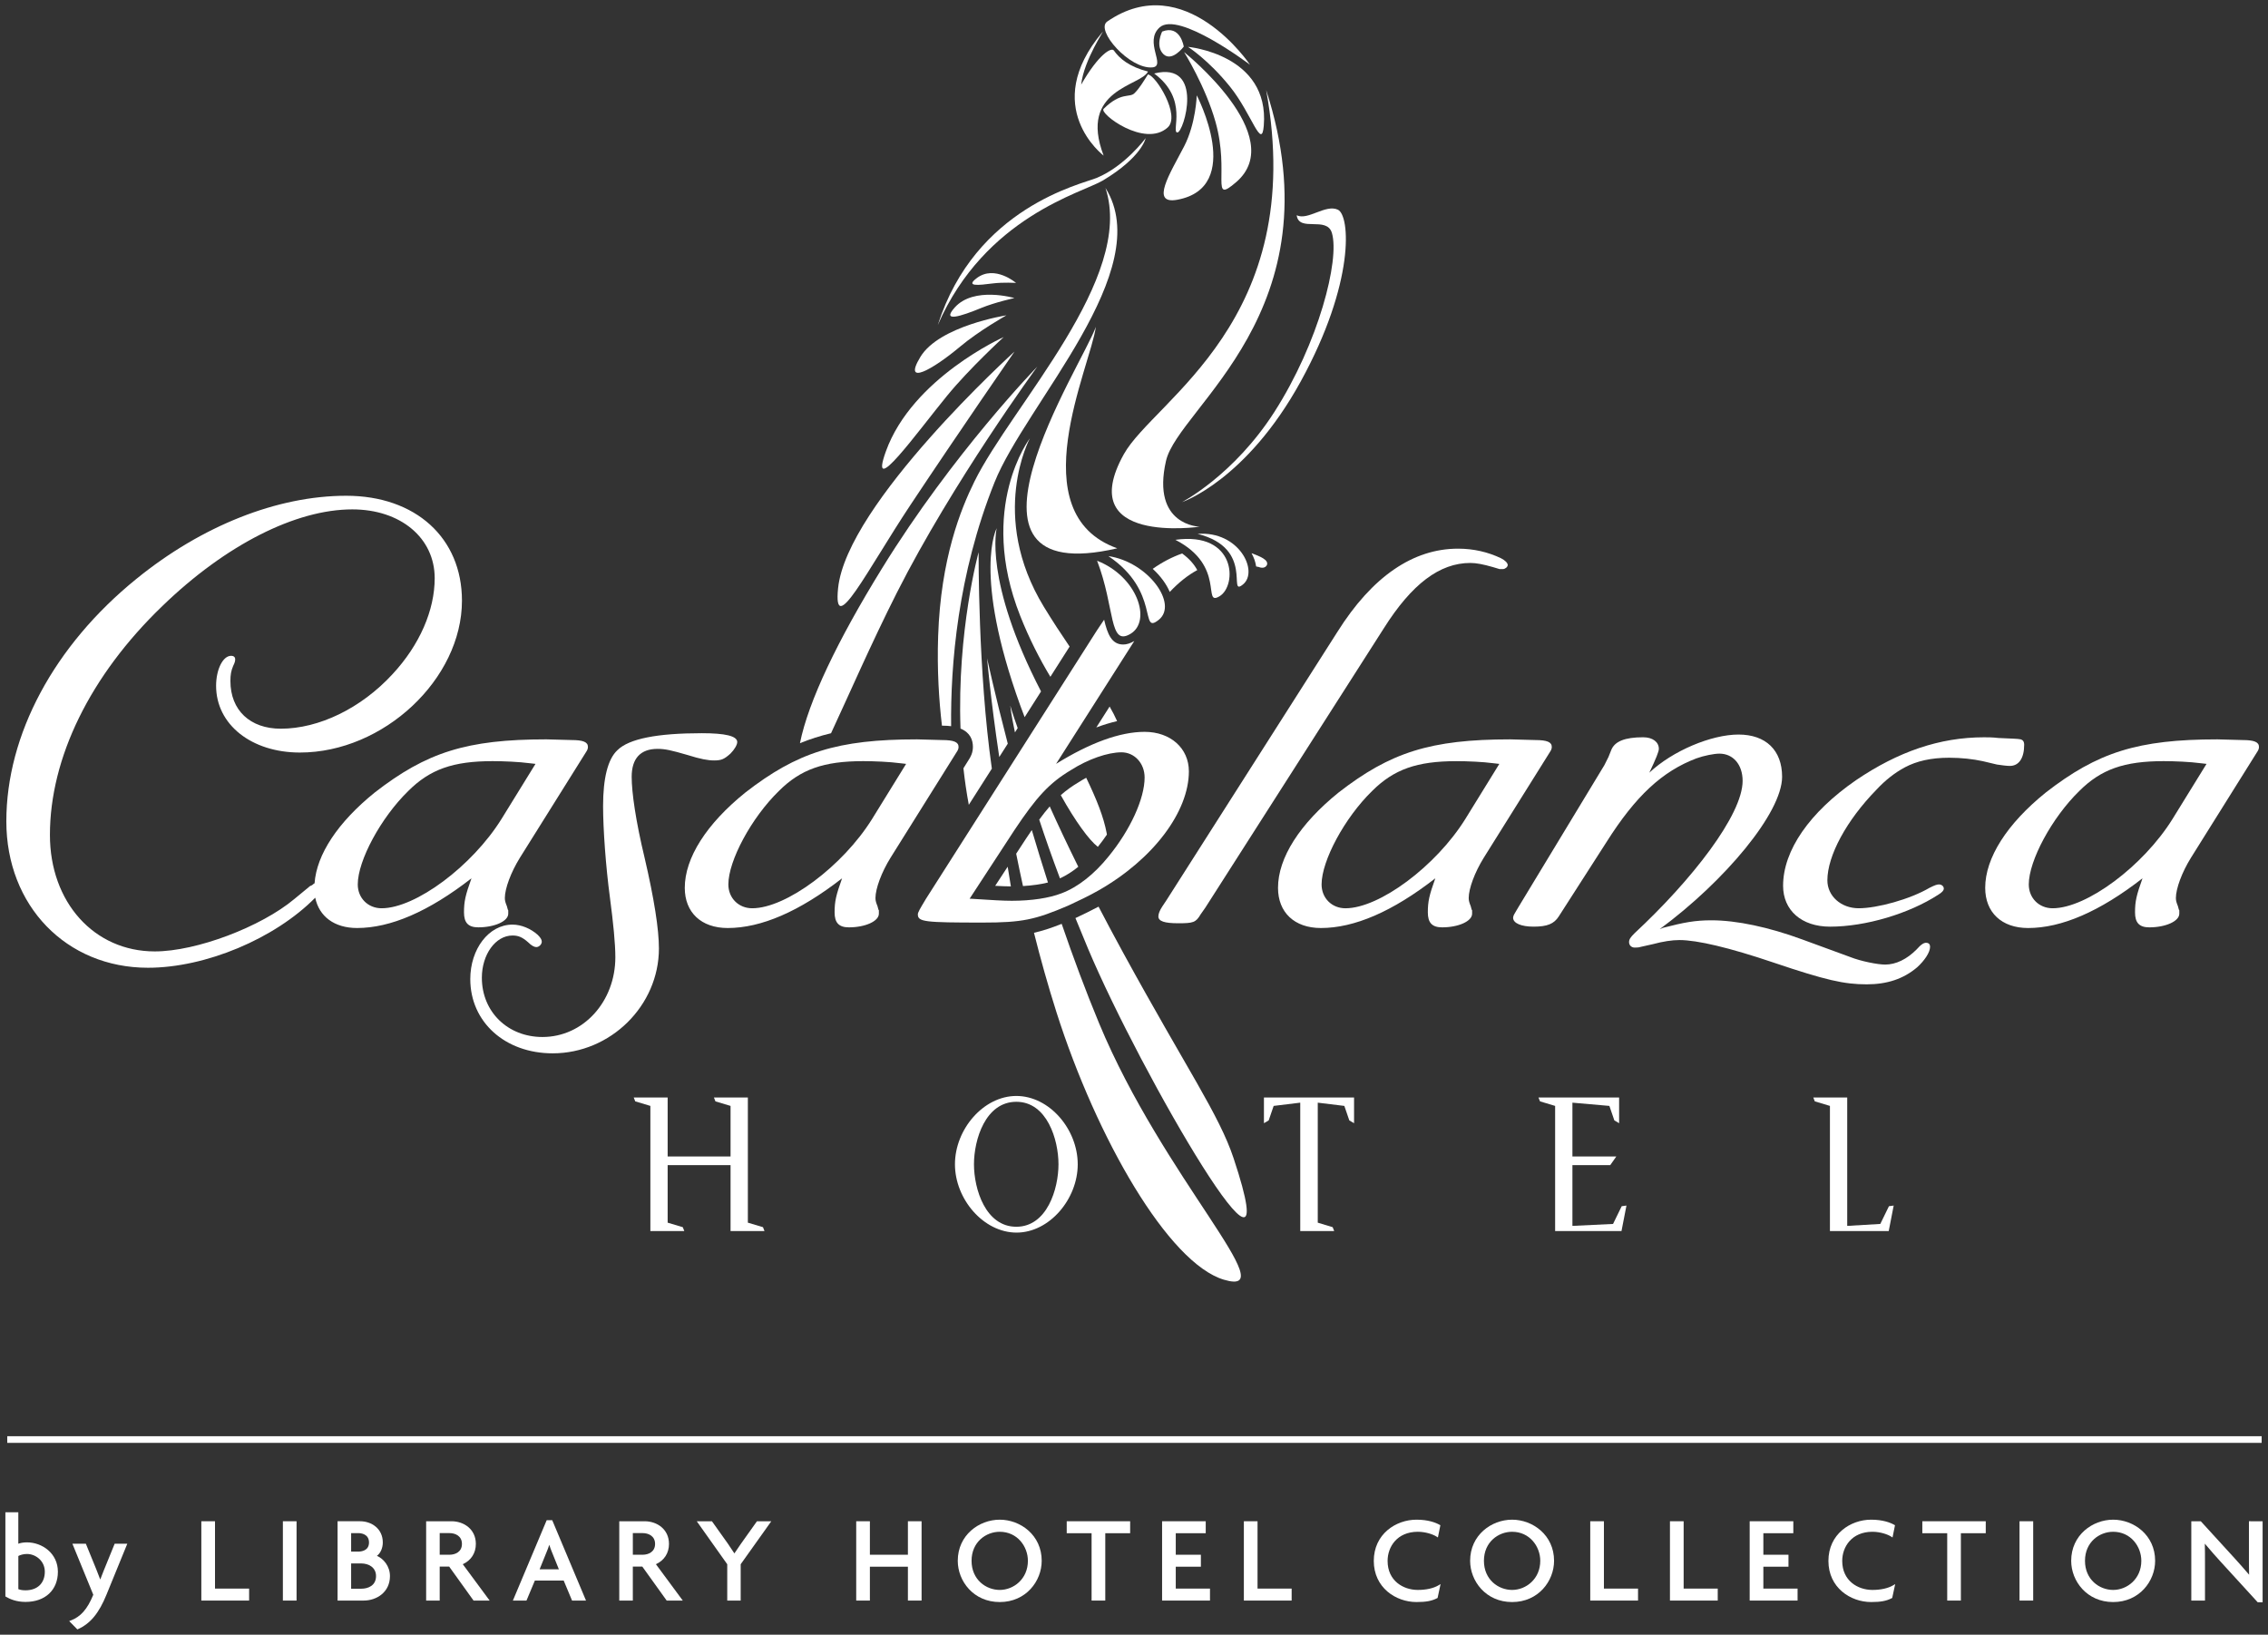 <?xml version="1.0" encoding="utf-8"?>
<!-- Generator: Adobe Illustrator 21.1.0, SVG Export Plug-In . SVG Version: 6.00 Build 0)  -->
<svg version="1.1" id="Layer_1" xmlns="http://www.w3.org/2000/svg" xmlns:xlink="http://www.w3.org/1999/xlink" x="0px" y="0px"
	 viewBox="0 0 179 129" style="enable-background:new 0 0 179 129;" xml:space="preserve">
<rect x="0" y="0" width="179" height="129" fill="#333333" stroke="none"/>
<style type="text/css">
	.st0{fill:#FFFFFF;}
</style>
<g>
	<path class="st0" d="M87.104,12.281c-2.016-5.274,2.982-5.481,3.499-6.636
		c-1.477-0.372-2.255-1.032-2.691-1.659c-0.189-0.271-1.187,0.263-2.583,2.693
		c0.224-1.999,1.957-4.476,1.672-4.136C82.036,8.448,87.104,12.281,87.104,12.281z"
		/>
	<path class="st0" d="M93.427,3.68c0,0-0.259-1.758-1.706-1.189
		c0,0-0.569,1.137,0.104,1.784C92.496,4.921,93.427,3.68,93.427,3.68z"/>
	<path class="st0" d="M90.598,5.875c-0.363,0.574-0.672,1.099-1.064,1.484
		c-0.392,0.384-1.048-0.137-2.436,1.234c-0.364,0.36,3.251,3.101,5.058,1.469
		C93.197,9.122,91.217,5.929,90.598,5.875z"/>
	<path class="st0" d="M92.918,10.454c0.517,0.034,2.172-5.653-1.827-4.654
		C93.849,7.834,92.401,10.419,92.918,10.454z"/>
	<path class="st0" d="M90.954,5.317c1.111-0.103-0.698-2.016,0.568-3.153
		c1.488-1.336,7.135,2.947,7.135,2.947s-5.119-7.653-11.271-3.412
		C86.415,2.368,89.162,5.484,90.954,5.317z"/>
	<path class="st0" d="M93.763,3.698c0,0,1.611,1.026,3.317,3.145
		c1.712,2.127,2.498,5.078,2.663,3.077C100.209,4.284,93.763,3.698,93.763,3.698z"
		/>
	<path class="st0" d="M97.572,14.366c4.188-3.619-4.119-10.254-4.119-10.254
		s1.686,2.691,2.482,5.515C97.08,13.694,95.478,16.175,97.572,14.366z"/>
	<path class="st0" d="M92.918,15.762c5.326-0.983,1.534-8.239,1.534-8.239
		s-0.061,2.224-1,4.033C92.348,13.682,90.749,16.162,92.918,15.762z"/>
	<path class="st0" d="M88.7,35.839c-4.014,7.201,5.99,5.724,5.99,5.724
		s-3.838-0.061-2.664-5.194c0.967-4.231,13.56-11.818,7.906-29.259
		C103.242,25.31,91.091,31.552,88.7,35.839z"/>
	<path class="st0" d="M105.119,18.382c0.631,2.112-1.04,8.674-4.547,14.138
		c-3.202,4.99-7.283,7.104-7.283,7.104s5.078-1.705,9.372-9.527
		c4.294-7.821,3.898-13.092,2.931-13.548c-0.967-0.456-2.372,0.869-3.252,0.438
		C102.521,18.349,104.714,17.029,105.119,18.382z"/>
	<path class="st0" d="M71.852,39.854c3.769-5.678,8.216-12.11,8.216-12.11
		S66.826,39.738,66.145,46.42C65.731,50.473,68.462,44.96,71.852,39.854z"/>
	<path class="st0" d="M74.753,31.224c1.751-2.141,4.462-4.624,4.462-4.624
		s-7.214,3.219-9.299,9.023C68.515,39.522,72.382,34.122,74.753,31.224z"/>
	<path class="st0" d="M75.777,27.352c1.497-1.256,3.654-2.469,3.654-2.469
		s-5.305,0.828-6.789,3.28C71.207,30.533,73.633,29.15,75.777,27.352z"/>
	<path class="st0" d="M75.348,24.269c-1.067,1.196,0.497,0.69,2.084,0.038
		c1.109-0.455,2.629-0.786,2.629-0.786S76.859,22.575,75.348,24.269z"/>
	<path class="st0" d="M77.101,21.938c-0.934,0.697,0.106,0.574,1.261,0.427
		c0.807-0.102,1.828-0.039,1.828-0.039S78.513,20.884,77.101,21.938z"/>
	<path class="st0" d="M87.041,14.245c3.102-1.861,3.378-3.343,3.378-3.343
		s-1.62,2.206-3.861,3.137c-1.201,0.499-9.582,2.31-12.546,11.616
		C77.734,17.106,85.432,15.211,87.041,14.245z"/>
	<path class="st0" d="M88.178,43.269c-7.721-2.757-2.103-14.34-1.689-17.476
		C85.456,28.756,73.736,46.612,88.178,43.269z"/>
	<path class="st0" d="M11.679,76.368c4.541,0,10.002-2.288,13.2-5.527
		c0.307,1.478,1.505,2.391,3.302,2.391c2.634,0,5.643-1.289,9.03-3.923
		c-0.483,1.343-0.591,1.828-0.591,2.687c0,0.807,0.323,1.183,1.128,1.183
		c1.29,0,2.365-0.484,2.365-1.075v-0.269c-0.053-0.054-0.053-0.161-0.107-0.323
		c-0.108-0.268-0.162-0.43-0.162-0.644c0-0.752,0.484-2.043,1.183-3.171
		l5.214-8.33c0.107-0.162,0.161-0.269,0.161-0.43
		c0-0.377-0.376-0.538-1.29-0.538l-1.989-0.054c-6.289,0-9.46,1.022-13.544,4.192
		c-2.914,2.352-4.594,4.894-4.753,7.173c-0.029,0.006-0.057,0.019-0.086,0.048
		c-0.053,0.054-0.107,0.107-0.268,0.161c-0.108,0.108-0.538,0.43-1.237,1.021
		c-2.633,2.205-7.74,4.139-11.018,4.139c-4.783,0-8.277-3.87-8.277-9.191
		c0-6.074,3.17-12.577,8.869-18.059c4.998-4.837,10.534-7.632,14.995-7.632
		c3.817,0,6.504,2.257,6.504,5.429c0,2.525-1.183,5.267-3.332,7.578
		c-2.473,2.687-5.805,4.3-8.815,4.3c-2.418,0-3.976-1.452-3.976-3.763
		c0-0.484,0.053-0.806,0.214-1.183c0.161-0.322,0.161-0.43,0.161-0.537
		c0-0.161-0.107-0.269-0.322-0.269c-0.645,0-1.183,1.075-1.183,2.365
		c0,3.064,2.796,5.268,6.612,5.268c6.611,0,12.792-5.805,12.792-11.986
		c0-4.945-3.654-8.277-9.137-8.277c-5.429,0-11.395,2.365-16.555,6.557
		C4.263,50.946,0.5,57.987,0.5,64.813C0.5,71.477,5.23,76.368,11.679,76.368
		z M32.213,62.429c1.719-1.72,3.547-2.365,6.664-2.365
		c0.86,0,2.096,0.053,2.902,0.162l0.484,0.054l-2.686,4.353
		c-2.312,3.709-6.773,7.041-9.46,7.041c-1.074,0-1.881-0.806-1.881-1.881
		C28.235,67.912,30.062,64.526,32.213,62.429z"/>
	<path class="st0" d="M42.814,81.833c-2.741,0-4.784-1.989-4.784-4.676
		c0-1.828,1.075-3.333,2.419-3.333c0.43,0,0.752,0.108,1.236,0.537
		c0.269,0.269,0.484,0.377,0.645,0.377c0.215,0,0.43-0.216,0.43-0.431
		c0-0.162-0.107-0.323-0.322-0.537c-0.538-0.483-1.29-0.806-1.988-0.806
		c-1.882,0-3.333,1.935-3.333,4.3c0,3.386,2.741,5.858,6.503,5.858
		c4.569,0,8.385-3.762,8.385-8.277c0-1.505-0.376-3.924-1.129-7.149
		c-0.699-2.902-1.021-5.16-1.021-6.396c0-1.452,0.699-2.204,2.042-2.204
		c0.592,0,1.075,0.107,2.365,0.483c1.022,0.323,1.613,0.43,2.097,0.43
		c0.591,0,0.806-0.107,1.29-0.538c0.322-0.322,0.537-0.698,0.537-0.913
		c0-0.483-0.967-0.698-2.795-0.698c-3.493,0-5.75,0.43-6.665,1.343
		c-0.752,0.699-1.128,2.204-1.128,4.407c0,1.828,0.215,4.784,0.538,7.202
		c0.269,2.042,0.43,3.655,0.43,4.73C48.565,79.038,46.039,81.833,42.814,81.833z"/>
	<path class="st0" d="M54.045,70.062c0,1.935,1.291,3.171,3.387,3.171
		c2.633,0,5.643-1.289,9.029-3.923c-0.483,1.343-0.591,1.828-0.591,2.687
		c0,0.807,0.323,1.183,1.129,1.183c1.29,0,2.365-0.484,2.365-1.075v-0.269
		c-0.054-0.054-0.054-0.161-0.107-0.323c-0.108-0.268-0.162-0.43-0.162-0.644
		c0-0.752,0.484-2.043,1.183-3.171l5.213-8.33
		c0.108-0.162,0.162-0.269,0.162-0.43c0-0.377-0.377-0.538-1.29-0.538
		l-1.989-0.054c-6.289,0-9.459,1.022-13.544,4.192
		C55.764,65.009,54.045,67.697,54.045,70.062z M61.463,62.429
		c1.72-1.72,3.546-2.365,6.665-2.365c0.859,0,2.095,0.053,2.902,0.162
		l0.484,0.054l-2.688,4.353c-2.311,3.709-6.772,7.041-9.459,7.041
		c-1.075,0-1.882-0.806-1.882-1.881C57.485,67.912,59.312,64.526,61.463,62.429z"/>
	<path class="st0" d="M92.069,71.029l-0.323,0.484c-0.214,0.323-0.322,0.591-0.322,0.807
		c0,0.376,0.484,0.537,1.559,0.537c1.183,0,1.398-0.053,1.773-0.699l0.377-0.537
		l14.082-22.037c2.204-3.493,4.406-5.159,6.826-5.159
		c0.483,0,1.021,0.107,1.773,0.322l0.537,0.161h0.269
		c0.162,0,0.376-0.161,0.376-0.322c0-0.161-0.214-0.376-0.537-0.537
		c-1.021-0.484-2.15-0.752-3.386-0.752c-3.548,0-6.773,2.203-9.513,6.557
		L92.069,71.029z"/>
	<path class="st0" d="M100.866,70.062c0,1.935,1.29,3.171,3.386,3.171
		c2.634,0,5.644-1.289,9.03-3.923c-0.484,1.343-0.591,1.828-0.591,2.687
		c0,0.807,0.323,1.183,1.129,1.183c1.291,0,2.365-0.484,2.365-1.075v-0.269
		c-0.055-0.054-0.055-0.161-0.108-0.323c-0.107-0.268-0.161-0.43-0.161-0.644
		c0-0.752,0.483-2.043,1.183-3.171l5.213-8.33
		c0.107-0.162,0.161-0.269,0.161-0.43c0-0.377-0.377-0.538-1.29-0.538
		l-1.989-0.054c-6.288,0-9.46,1.022-13.545,4.192
		C102.586,65.009,100.866,67.697,100.866,70.062z M114.948,60.065
		c0.86,0,2.096,0.053,2.902,0.162l0.483,0.054l-2.686,4.353
		c-2.312,3.709-6.772,7.041-9.46,7.041c-1.075,0-1.882-0.806-1.882-1.881
		c0-1.882,1.828-5.267,3.978-7.364C110.003,60.71,111.83,60.065,114.948,60.065z"/>
	<path class="st0" d="M119.691,71.835c-0.161,0.269-0.269,0.43-0.269,0.591
		c0,0.43,0.645,0.699,1.612,0.699c1.076,0,1.613-0.216,1.99-0.807l3.761-5.858
		c2.311-3.656,4.408-5.59,7.095-6.612c0.591-0.215,1.398-0.376,1.827-0.376
		c1.075,0,1.828,0.86,1.828,2.15c0,2.688-4.018,7.833-8.533,12.026
		c-0.323,0.322-0.43,0.483-0.43,0.698c0,0.268,0.215,0.43,0.43,0.43
		c0.161,0,0.322,0,0.484-0.054l0.967-0.216c0.806-0.215,1.505-0.323,2.096-0.323
		c1.398,0,3.924,0.592,7.418,1.774c4.139,1.398,5.589,1.72,7.363,1.72
		c1.613,0,2.902-0.43,3.978-1.343c0.591-0.537,1.021-1.183,1.021-1.612
		c0-0.216-0.108-0.323-0.323-0.323c-0.16,0-0.376,0.107-0.752,0.537
		c-0.752,0.753-1.612,1.182-2.473,1.182c-0.59,0-1.934-0.268-2.741-0.591
		l-3.816-1.398c-2.634-0.967-5.16-1.505-7.148-1.505
		c-1.29,0-2.15,0.161-3.817,0.591l-0.268,0.107
		c5.106-3.762,9.66-9.177,9.66-12.025c0-2.096-1.289-3.332-3.439-3.332
		c-2.15,0-5.214,1.289-7.041,3.01c0.537-1.129,0.752-1.667,0.752-1.881
		c0-0.538-0.483-0.914-1.236-0.914c-1.451,0-2.257,0.322-2.526,1.021l-0.215,0.537
		l-0.323,0.644l-6.771,11.181L119.691,71.835z"/>
	<path class="st0" d="M144.438,73.126c2.795,0,6.235-1.022,8.546-2.527
		c0.268-0.161,0.429-0.323,0.429-0.483c0-0.162-0.161-0.323-0.375-0.323
		c-0.161,0-0.323,0.054-0.752,0.268c-1.559,0.914-4.139,1.613-5.59,1.613
		c-1.397,0-2.472-0.968-2.472-2.204c0-1.935,1.505-4.729,3.869-7.148
		c0.699-0.753,1.451-1.344,2.258-1.774c0.914-0.484,2.042-0.753,3.493-0.753
		c0.967,0,1.882,0.108,2.634,0.269l1.129,0.268
		c0.376,0.054,0.752,0.109,1.021,0.109c0.698,0,1.128-0.592,1.128-1.667
		c0-0.269-0.109-0.377-0.269-0.43c-0.268-0.053-0.645-0.053-1.774-0.108
		c-0.43-0.054-0.86-0.054-1.128-0.054c-3.494,0-6.772,1.128-10.104,3.386
		c-3.655,2.527-5.752,5.536-5.752,8.331C140.729,71.835,142.181,73.126,144.438,73.126
		z"/>
	<path class="st0" d="M156.68,70.062c0,1.935,1.291,3.171,3.387,3.171
		c2.634,0,5.643-1.289,9.028-3.923c-0.483,1.343-0.59,1.828-0.59,2.687
		c0,0.807,0.322,1.183,1.128,1.183c1.291,0,2.366-0.484,2.366-1.075v-0.269
		c-0.054-0.054-0.054-0.161-0.108-0.323c-0.107-0.268-0.161-0.43-0.161-0.644
		c0-0.752,0.483-2.043,1.183-3.171l5.213-8.33
		c0.107-0.162,0.161-0.269,0.161-0.43c0-0.377-0.377-0.538-1.289-0.538
		l-1.99-0.054c-6.288,0-9.46,1.022-13.544,4.192
		C158.401,65.009,156.68,67.697,156.68,70.062z M164.098,62.429
		c1.72-1.72,3.548-2.365,6.665-2.365c0.859,0,2.096,0.053,2.901,0.162
		l0.485,0.054l-2.687,4.353c-2.311,3.709-6.772,7.041-9.46,7.041
		c-1.075,0-1.882-0.806-1.882-1.881C160.12,67.912,161.948,64.526,164.098,62.429z"/>
	<polygon class="st0" points="50.016,86.606 50.136,86.912 51.33,87.271 51.33,97.148 
		54.008,97.148 53.888,96.841 52.694,96.484 52.694,91.945 57.658,91.945 
		57.658,97.148 60.337,97.148 60.218,96.841 59.024,96.484 59.024,86.606 
		56.345,86.606 56.465,86.912 57.658,87.271 57.658,91.263 52.694,91.263 
		52.694,86.606 	"/>
	<path class="st0" d="M80.213,86.486c-2.592,0-4.844,2.627-4.844,5.391
		c0,2.747,2.252,5.391,4.862,5.391c2.594,0,4.828-2.644,4.828-5.391
		C85.058,89.113,82.824,86.486,80.213,86.486z M80.213,96.807
		c-2.439,0-3.343-2.985-3.343-4.93c0-1.945,0.904-4.931,3.343-4.931
		c2.423,0,3.327,2.986,3.327,4.931C83.54,93.822,82.636,96.807,80.213,96.807z"/>
	<polygon class="st0" points="106.101,87.271 106.493,88.414 106.868,88.636 106.868,86.606 
		99.755,86.606 99.755,88.636 100.13,88.414 100.523,87.271 102.621,87.015 
		102.621,97.148 105.3,97.148 105.18,96.841 104.003,96.484 104.003,87.015 	"/>
	<polygon class="st0" points="127.019,87.271 127.411,88.414 127.787,88.636 127.787,86.606 
		121.423,86.606 121.544,86.912 122.737,87.271 122.737,97.148 127.975,97.148 
		128.367,95.135 127.991,95.186 127.309,96.585 124.102,96.739 124.102,91.945 
		127.087,91.945 127.565,91.263 124.102,91.263 124.102,87.015 	"/>
	<polygon class="st0" points="143.113,86.606 143.231,86.912 144.426,87.271 144.426,97.148 
		149.066,97.148 149.458,95.135 149.083,95.186 148.401,96.585 145.79,96.739 
		145.79,86.606 	"/>
	<rect x="0.572" y="113.336" class="st0" width="177.928" height="0.525"/>
	<path class="st0" d="M2.127,121.713c-0.304,0-0.528,0.052-0.681,0.107v-2.481H0.425v6.638
		l0.036,0.022c0.309,0.188,0.828,0.413,1.552,0.413
		c1.552,0,2.556-0.935,2.556-2.382C4.569,122.579,3.328,121.713,2.127,121.713z
		 M3.537,124.029c0,0.905-0.583,1.467-1.523,1.467
		c-0.287,0-0.431-0.042-0.566-0.092v-2.615c0.146-0.081,0.391-0.16,0.681-0.16
		C2.805,122.629,3.537,123.164,3.537,124.029z"/>
	<path class="st0" d="M8.184,123.948c-0.087,0.214-0.183,0.452-0.272,0.697
		c-0.101-0.277-0.209-0.558-0.313-0.807l-0.824-2.02H5.713l1.65,4.03
		c-0.472,1.146-0.993,1.737-1.794,2.036l-0.108,0.041l0.645,0.657l0.048-0.021
		c0.98-0.441,1.653-1.255,2.25-2.721l1.643-4.02H9.05L8.184,123.948z"/>
	<polygon class="st0" points="16.969,120.047 15.89,120.047 15.89,126.306 19.661,126.306 
		19.661,125.361 16.969,125.361 	"/>
	<rect x="22.326" y="120.047" class="st0" width="1.08" height="6.259"/>
	<path class="st0" d="M29.749,122.777c0.279-0.205,0.463-0.613,0.463-1.056
		c0-1.099-0.9-1.674-1.789-1.674h-1.78v6.259h2.058
		c1.032,0,2.076-0.664,2.076-1.933C30.777,123.599,30.272,123.003,29.749,122.777z
		 M29.678,124.373c0,0.736-0.604,0.998-1.169,0.998h-0.796v-1.995h0.796
		C29.091,123.376,29.678,123.684,29.678,124.373z M27.713,122.441v-1.458h0.556
		c0.2,0,0.854,0.053,0.854,0.739c0,0.65-0.597,0.72-0.854,0.72H27.713z"/>
	<path class="st0" d="M37.556,121.836c0-1.174-0.963-1.789-1.914-1.789h-2.009v6.259h1.07
		v-2.681h0.748L37.375,126.306h1.27l-2.12-2.869
		C37.181,123.138,37.556,122.56,37.556,121.836z M34.703,120.982h0.776
		c0.452,0,0.979,0.224,0.979,0.854s-0.527,0.854-0.979,0.854h-0.776V120.982z"/>
	<path class="st0" d="M43.582,119.961h-0.434l-2.625,6.241l-0.043,0.104h1.072l0.662-1.58
		h2.274l0.661,1.58h1.101l-2.648-6.3L43.582,119.961z M44.109,123.839h-1.52
		l0.561-1.389c0.06-0.139,0.137-0.34,0.202-0.546
		c0.068,0.215,0.138,0.407,0.197,0.545L44.109,123.839z"/>
	<path class="st0" d="M52.799,121.836c0-1.174-0.963-1.789-1.914-1.789h-2.01v6.259h1.07
		v-2.681h0.749l1.924,2.681h1.27l-2.12-2.869
		C52.424,123.138,52.799,122.56,52.799,121.836z M51.701,121.836
		c0,0.63-0.527,0.854-0.979,0.854h-0.776v-1.708h0.776
		C51.174,120.982,51.701,121.206,51.701,121.836z"/>
	<path class="st0" d="M58.493,121.803l-0.151,0.22c-0.125,0.181-0.264,0.383-0.381,0.561
		c-0.186-0.289-0.378-0.576-0.523-0.782l-1.249-1.755h-1.198l2.406,3.393v2.866
		h1.061v-2.866l2.416-3.393h-1.132L58.493,121.803z"/>
	<polygon class="st0" points="71.656,122.69 68.655,122.69 68.655,120.047 67.576,120.047 
		67.576,126.306 68.655,126.306 68.655,123.634 71.656,123.634 71.656,126.306 
		72.735,126.306 72.735,120.047 71.656,120.047 	"/>
	<path class="st0" d="M78.903,119.923c-1.628,0-3.312,1.214-3.312,3.245
		c0,1.6,1.239,3.255,3.312,3.255c2.074,0,3.313-1.655,3.313-3.255
		C82.216,121.136,80.531,119.923,78.903,119.923z M81.126,123.167
		c0,1.439-1.13,2.3-2.223,2.3c-1.078,0-2.223-0.806-2.223-2.3
		c0-1.488,1.145-2.29,2.223-2.29C80.294,120.877,81.126,122.041,81.126,123.167z"/>
	<polygon class="st0" points="84.19,120.991 86.153,120.991 86.153,126.306 87.233,126.306 
		87.233,120.991 89.196,120.991 89.196,120.047 84.19,120.047 	"/>
	<polygon class="st0" points="92.796,123.634 94.779,123.634 94.779,122.69 92.796,122.69 
		92.796,120.991 95.161,120.991 95.161,120.047 91.717,120.047 91.717,126.306 
		95.497,126.306 95.497,125.361 92.796,125.361 	"/>
	<polygon class="st0" points="99.25,120.047 98.171,120.047 98.171,126.306 101.942,126.306 
		101.942,125.361 99.25,125.361 	"/>
	<path class="st0" d="M111.901,125.467c-1.149,0-2.386-0.717-2.386-2.291
		c0-1.107,0.747-2.299,2.386-2.299c0.611,0,1.202,0.202,1.492,0.39l0.092,0.06
		l0.195-0.966l-0.048-0.027c-0.334-0.188-0.924-0.411-1.837-0.411
		c-1.633,0-3.37,1.14-3.37,3.253c0,2.108,1.736,3.246,3.37,3.246
		c0.758,0,1.216-0.086,1.635-0.307l0.031-0.017l0.235-1.093l-0.148,0.089
		C113.148,125.335,112.563,125.467,111.901,125.467z"/>
	<path class="st0" d="M119.341,119.923c-1.628,0-3.312,1.214-3.312,3.245
		c0,1.6,1.239,3.255,3.312,3.255c2.073,0,3.312-1.655,3.312-3.255
		C122.654,121.136,120.97,119.923,119.341,119.923z M121.564,123.167
		c0,1.439-1.13,2.3-2.223,2.3c-1.078,0-2.223-0.806-2.223-2.3
		c0-1.488,1.146-2.29,2.223-2.29C120.733,120.877,121.564,122.041,121.564,123.167z"/>
	<polygon class="st0" points="126.588,120.047 125.509,120.047 125.509,126.306 129.28,126.306 
		129.28,125.361 126.588,125.361 	"/>
	<polygon class="st0" points="132.88,120.047 131.8,120.047 131.8,126.306 135.571,126.306 
		135.571,125.361 132.88,125.361 	"/>
	<polygon class="st0" points="139.171,123.634 141.154,123.634 141.154,122.69 139.171,122.69 
		139.171,120.991 141.536,120.991 141.536,120.047 138.092,120.047 138.092,126.306 
		141.872,126.306 141.872,125.361 139.171,125.361 	"/>
	<path class="st0" d="M147.781,125.467c-1.149,0-2.385-0.717-2.385-2.291
		c0-1.107,0.746-2.299,2.385-2.299c0.611,0,1.202,0.202,1.493,0.39l0.092,0.06
		l0.195-0.966l-0.048-0.027c-0.334-0.188-0.924-0.411-1.837-0.411
		c-1.633,0-3.369,1.14-3.369,3.253c0,2.108,1.736,3.246,3.369,3.246
		c0.758,0,1.217-0.086,1.635-0.307l0.031-0.017l0.235-1.093l-0.148,0.089
		C149.029,125.335,148.443,125.467,147.781,125.467z"/>
	<polygon class="st0" points="151.718,120.991 153.682,120.991 153.682,126.306 154.761,126.306 
		154.761,120.991 156.724,120.991 156.724,120.047 151.718,120.047 	"/>
	<rect x="159.389" y="120.047" class="st0" width="1.079" height="6.259"/>
	<path class="st0" d="M166.779,119.923c-1.628,0-3.312,1.214-3.312,3.245
		c0,1.6,1.239,3.255,3.312,3.255c2.074,0,3.313-1.655,3.313-3.255
		C170.092,121.136,168.408,119.923,166.779,119.923z M169.002,123.167
		c0,1.439-1.13,2.3-2.223,2.3c-1.078,0-2.223-0.806-2.223-2.3
		c0-1.488,1.145-2.29,2.223-2.29C168.171,120.877,169.002,122.041,169.002,123.167z"/>
	<path class="st0" d="M177.496,120.047v2.966c0,0.375,0,0.831,0.013,1.253
		c-0.351-0.42-0.808-0.926-1.122-1.274l-2.668-2.92l-0.022-0.024h-0.75v6.259
		h1.08v-3.139c0-0.408,0-0.864-0.013-1.353c0.522,0.615,0.945,1.098,1.291,1.471
		l2.862,3.131l0.022,0.024h0.386v-6.394H177.496z"/>
	<path class="st0" d="M70.783,46.774c4.425-8.748,11.086-17.842,11.086-17.842
		s-6.633,6.799-12.259,15.924c-3.506,5.685-5.805,10.475-6.475,13.791
		c0.786-0.32,1.597-0.58,2.454-0.785C66.961,54.92,68.775,50.745,70.783,46.774z"
		/>
	<path class="st0" d="M74.042,50.194c-0.09,2.662,0.064,5.068,0.301,7.07
		c0.029,0.001,0.05,0.001,0.05,0.001c0.249,0,0.472,0.015,0.674,0.041
		c-0.052-4.82,0.515-11.968,3.425-19.243c2.482-6.205,12.823-16.752,8.756-23.232
		c2.344,7.1-7.375,17.154-10.341,23.163
		C75.833,40.17,74.249,44.058,74.042,50.194z"/>
	<path class="st0" d="M88.166,56.905c-0.162-0.369-0.36-0.751-0.59-1.15l-1.052,1.652
		C87.091,57.192,87.635,57.032,88.166,56.905z"/>
	<path class="st0" d="M84.418,51.023c-0.644-0.948-1.328-1.986-2.03-3.135
		c-4.398-7.208-1.102-13.305-1.102-13.305s-4.16,5.451-0.766,14.019
		c0.705,1.78,1.531,3.399,2.38,4.806L84.418,51.023z"/>
	<path class="st0" d="M86.646,66.827c0.254-0.312,0.49-0.636,0.715-0.964
		c-0.007-0.044-0.012-0.082-0.02-0.129c-0.232-1.243-0.777-2.627-1.613-4.357
		c-0.193,0.105-0.388,0.216-0.582,0.341c-0.53,0.315-0.986,0.64-1.425,1.03
		C84.884,64.835,85.957,66.295,86.646,66.827z"/>
	<path class="st0" d="M80.869,56.594l1.294-2.031c-4.552-8.779-3.498-12.88-3.498-12.88
		s-1.93,3.516,1.861,13.995C80.638,55.987,80.753,56.292,80.869,56.594z"/>
	<path class="st0" d="M80.32,57.456c-0.423-1.185-0.586-1.778-0.586-1.778
		s0.065,0.69,0.37,2.117L80.32,57.456z"/>
	<path class="st0" d="M85.103,68.4c-0.88-1.776-1.625-3.362-2.255-4.764
		c-0.265,0.304-0.537,0.649-0.828,1.044c0.452,1.378,0.992,2.92,1.636,4.633
		C84.137,69.096,84.624,68.788,85.103,68.4z"/>
	<path class="st0" d="M97.36,91.399c-1.14-3.432-3.718-7.078-8.713-16.211
		c-0.699-1.278-1.345-2.491-1.944-3.642c-0.603,0.319-1.218,0.618-1.825,0.902
		c0.312,0.775,0.643,1.578,0.993,2.409
		C90.028,84.721,101.966,105.262,97.36,91.399z"/>
	<path class="st0" d="M82.71,69.641c-0.455-1.418-0.88-2.803-1.275-4.137
		c-0.135,0.196-0.273,0.4-0.419,0.618l-0.815,1.247
		c0.168,0.836,0.347,1.688,0.537,2.553C81.469,69.879,82.145,69.783,82.71,69.641
		z"/>
	<path class="st0" d="M78.866,59.739l0.672-1.054c-1.061-4.07-1.631-6.738-1.631-6.738
		S78.164,55.062,78.866,59.739z"/>
	<path class="st0" d="M96.59,100.984c4.898,1.469-4.784-8.041-9.847-20.238
		c-1.07-2.577-2.055-5.233-2.951-7.842c-0.815,0.323-1.498,0.549-2.186,0.705
		c0.523,2.082,1.114,4.195,1.779,6.283C86.557,89.841,92.218,99.673,96.59,100.984z"
		/>
	<path class="st0" d="M79.53,68.395l-0.985,1.508c0.519,0.028,0.902,0.043,1.238,0.045
		C79.708,69.476,79.623,68.956,79.53,68.395z"/>
	<path class="st0" d="M76.786,58.936c0,0.468-0.178,0.798-0.353,1.059l-0.395,0.631
		c0.104,0.952,0.244,1.917,0.424,2.885l1.819-2.855
		c-1.096-7.636-1.046-17.079-1.046-17.079s-1.709,6.218-1.427,13.917
		C76.584,57.812,76.786,58.409,76.786,58.936z"/>
	<path class="st0" d="M87.482,43.885c4.133,2.788,2.432,6.27,3.977,5.022
		C93.003,47.659,90.609,44.345,87.482,43.885z"/>
	<path class="st0" d="M86.588,44.251c1.434,3.734,0.923,6.784,2.63,5.771
		C90.925,49.009,89.756,45.488,86.588,44.251z"/>
	<path class="st0" d="M98.101,46.121c1.271-1.036-0.323-4.249-3.58-3.99
		C99.071,43.269,96.83,47.157,98.101,46.121z"/>
	<path class="st0" d="M92.765,42.599c4.024,2.066,2.082,5.295,3.489,4.452
		C97.661,46.208,97.572,41.924,92.765,42.599z"/>
	<path class="st0" d="M92.322,46.712c0.714-0.756,1.436-1.328,2.171-1.723
		c-0.235-0.436-0.604-0.885-1.195-1.313c-0.795,0.282-1.569,0.685-2.321,1.214
		C91.591,45.449,92.056,46.087,92.322,46.712z"/>
	<path class="st0" d="M72.44,72.157c0,0.592,0.537,0.646,5.106,0.646
		c3.117,0,4.138-0.215,6.772-1.344c0.806-0.377,1.612-0.753,2.365-1.183
		c4.353-2.472,7.148-6.234,7.148-9.406c0-1.827-1.45-3.118-3.493-3.118
		c-1.935,0-4.3,0.86-6.988,2.527l6.173-9.693
		c-0.316,0.183-0.602,0.274-0.874,0.274c0,0,0,0-0,0
		c-0.91-0-1.243-0.819-1.507-1.958c-0.19,0.272-0.379,0.551-0.566,0.842
		L73.085,70.922C72.601,71.728,72.44,71.997,72.44,72.157z M80.072,65.493
		c1.72-2.579,2.742-3.709,4.461-4.729c1.343-0.86,2.902-1.397,3.978-1.397
		c1.021,0,1.827,0.86,1.827,1.988c0,1.666-1.128,4.139-2.849,6.235
		c-1.128,1.398-2.419,2.419-3.708,2.903c-0.967,0.376-2.365,0.591-3.924,0.591
		c-0.698,0-1.558-0.054-3.225-0.161h-0.107L80.072,65.493z"/>
	<path class="st0" d="M99.368,44.747c0.107,0.054,0.215,0.054,0.268,0.054
		c0.215,0,0.377-0.161,0.377-0.322c0-0.215-0.216-0.377-0.538-0.538
		c-0.227-0.107-0.461-0.2-0.699-0.286c0.093,0.17,0.171,0.342,0.233,0.515
		c0.064,0.18,0.104,0.357,0.131,0.532L99.368,44.747z"/>
</g>
</svg>
